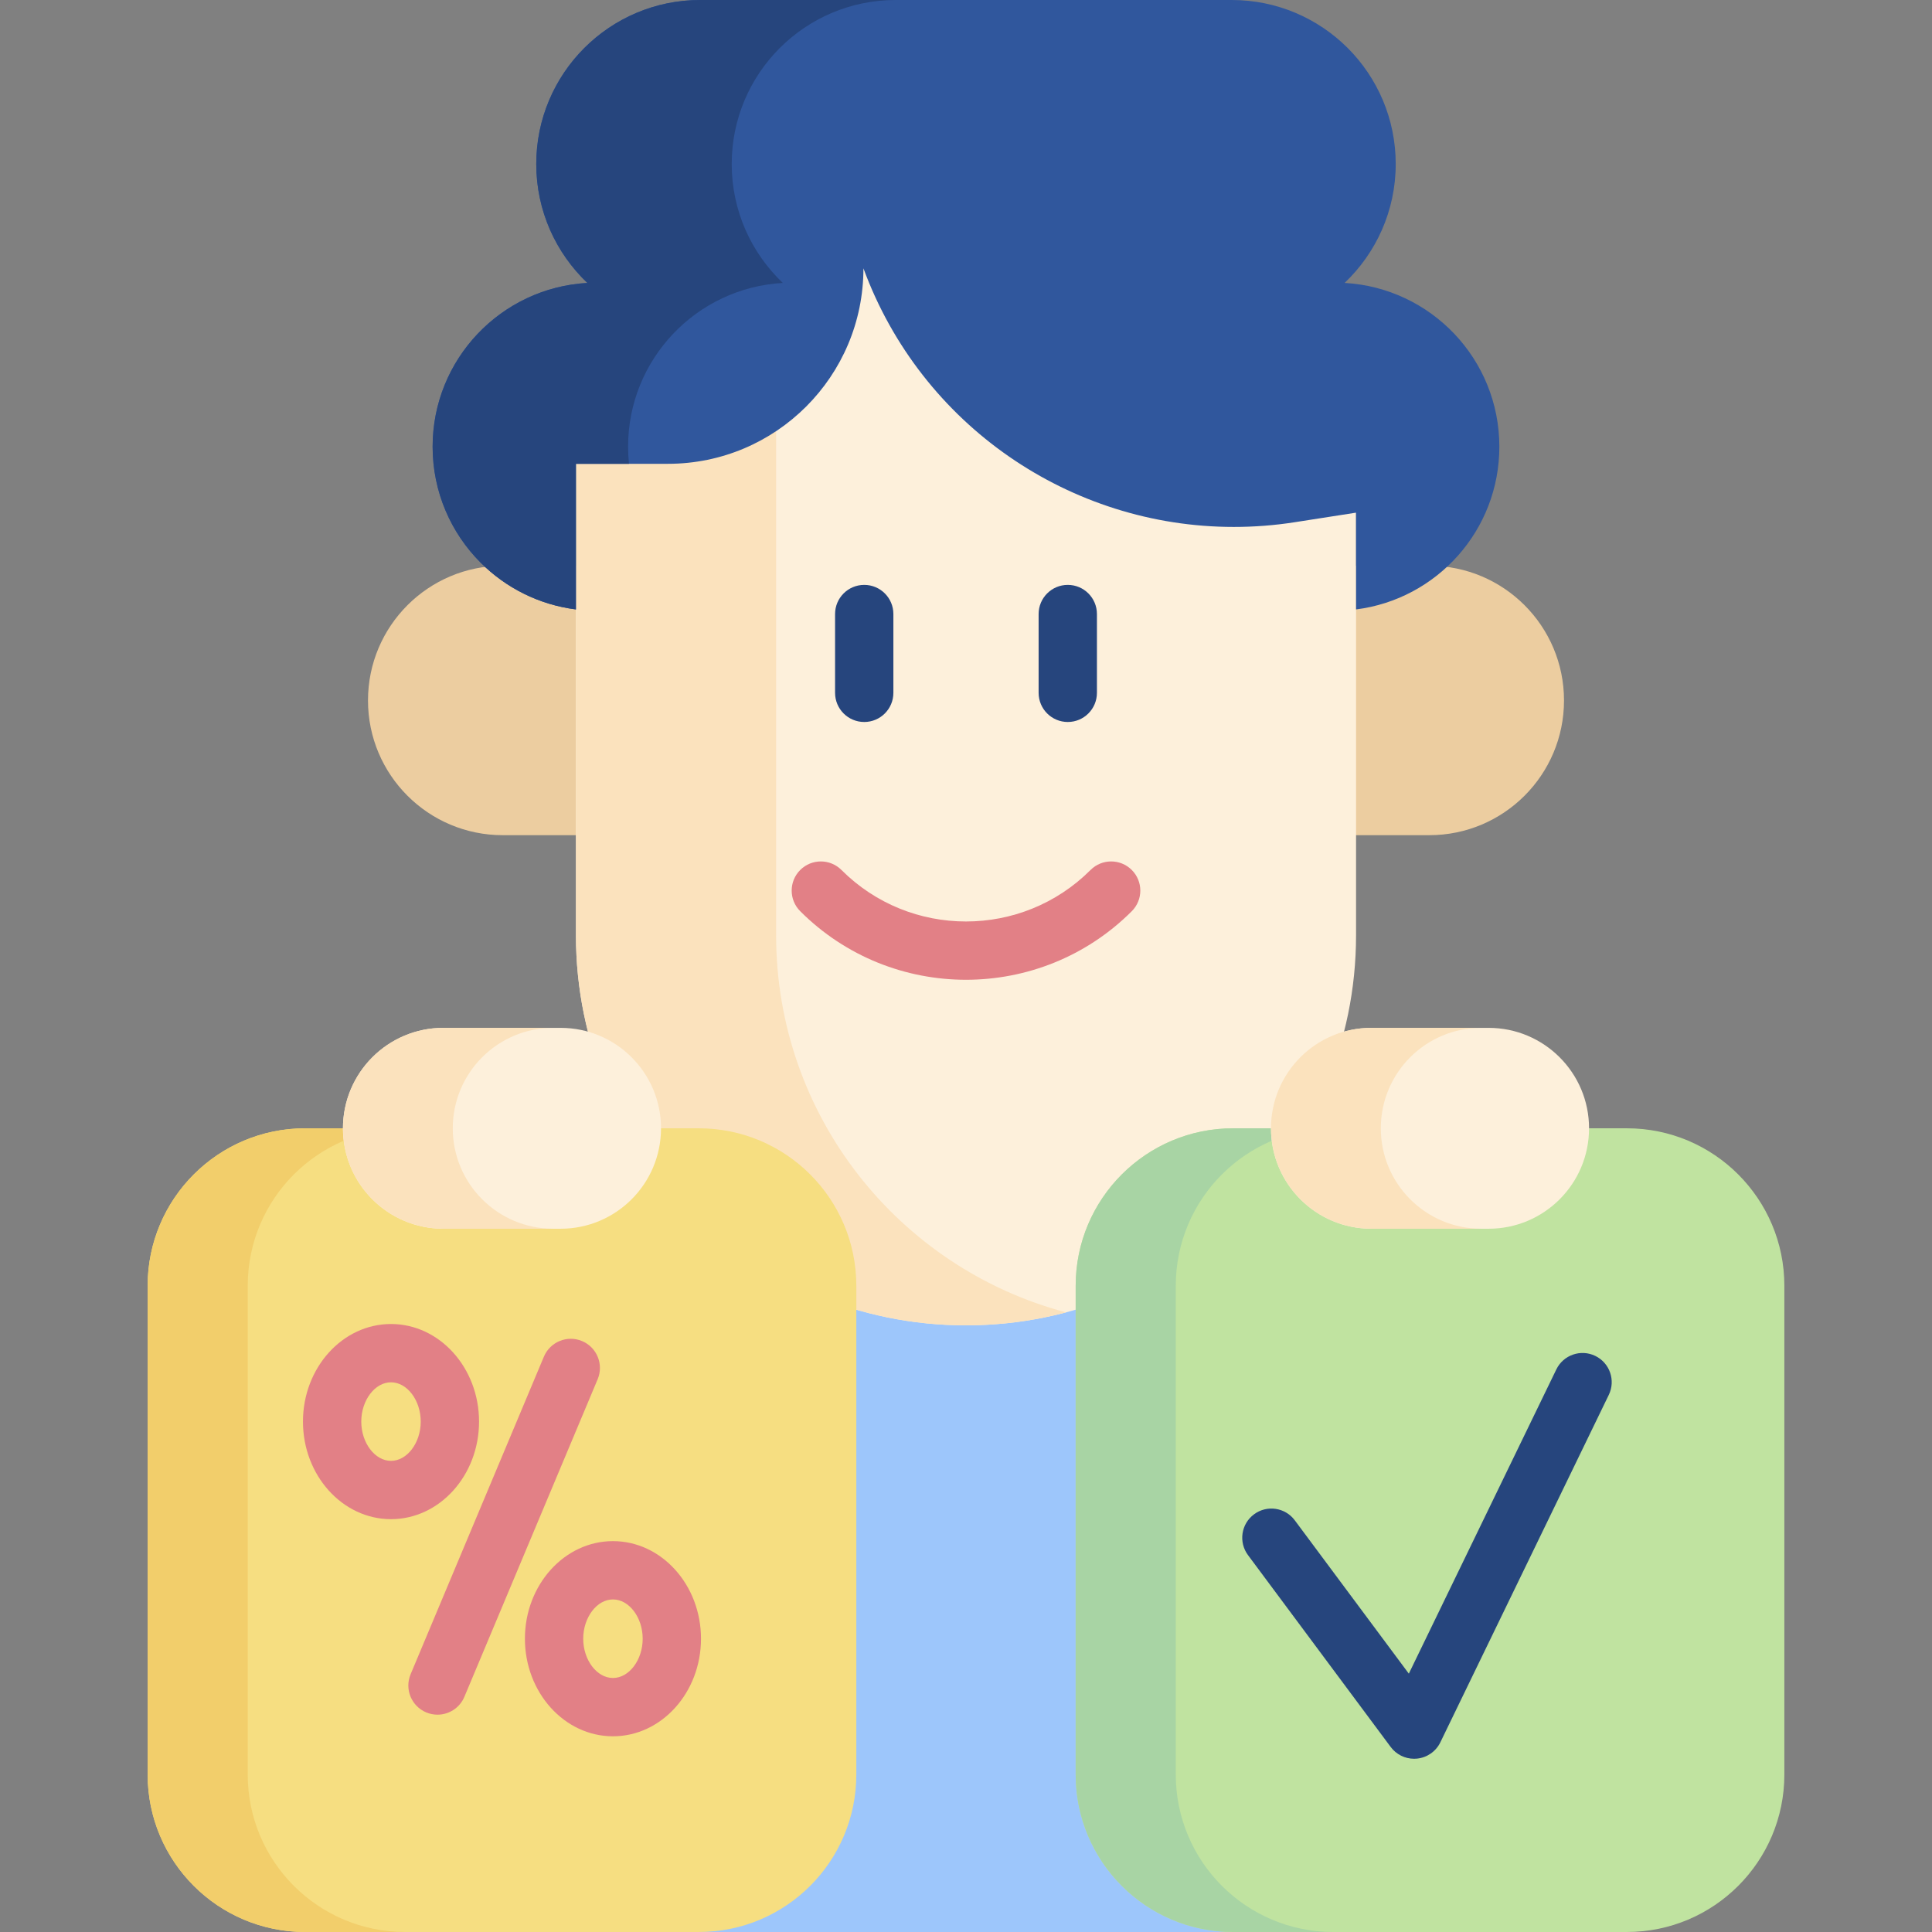 <svg id="Capa_1" enable-background="new 0 0 512 512" height="512" viewBox="0 0 512 512" width="512" xmlns="http://www.w3.org/2000/svg"><rect x="0" y="0" width="512" height="512" fill="#808080" stroke="none"/><g><path d="m358.091 316.87h-177.43l4.537 195.128h141.604z" fill="#9dc6fb"/><g><path d="m378.776 221.332h-245.551c-19.718 0-35.702-15.984-35.702-35.702 0-19.718 15.984-35.702 35.702-35.702h245.551c19.718 0 35.702 15.984 35.702 35.702 0 19.717-15.984 35.702-35.702 35.702z" fill="#eccda0"/><path d="m256 351.226c-57.088 0-103.367-46.279-103.367-103.367v-143.666c0-57.087 46.279-103.366 103.367-103.366 57.088 0 103.367 46.279 103.367 103.367v143.666c0 57.087-46.279 103.366-103.367 103.366z" fill="#fdf0db"/><path d="m282.531 347.798c-8.466 2.25-17.341 3.436-26.523 3.436-57.096 0-103.375-46.278-103.375-103.374v-143.655c0-57.096 46.278-103.374 103.375-103.374 9.182 0 18.057 1.186 26.523 3.436-44.254 11.718-76.851 52.025-76.851 99.939v143.654c.001 47.914 32.598 88.22 76.851 99.938z" fill="#fbe2bd"/><path d="m256 259.65c-15.91 0-31.82-6.056-43.933-18.169-3.017-3.017-3.017-7.909 0-10.927 3.018-3.017 7.909-3.017 10.928 0 18.199 18.199 47.811 18.199 66.01 0 3.018-3.017 7.909-3.017 10.928 0 3.017 3.017 3.017 7.909 0 10.927-12.113 12.113-28.022 18.169-43.933 18.169z" fill="#e28086"/><g fill="#26457d"><path d="m229.029 191.334c-4.268 0-7.726-3.459-7.726-7.726v-20.881c0-4.267 3.459-7.726 7.726-7.726s7.726 3.459 7.726 7.726v20.881c.001 4.267-3.458 7.726-7.726 7.726z"/><path d="m282.971 191.334c-4.268 0-7.726-3.459-7.726-7.726v-20.881c0-4.267 3.459-7.726 7.726-7.726 4.268 0 7.726 3.459 7.726 7.726v20.881c0 4.267-3.458 7.726-7.726 7.726z"/></g><path d="m397.345 118.382c0 22.138-16.548 40.425-37.977 43.122v-25.643l-16.242 2.531c-5.423.848-10.819 1.251-16.173 1.251-43.248 0-82.824-26.88-98.135-68.529 0 28.605-23.195 51.8-51.8 51.8h-24.391v38.589c-9.818-1.238-18.606-5.743-25.253-12.39-7.857-7.857-12.724-18.731-12.724-30.732 0-23.181 18.147-42.121 41.009-43.401-4.158-3.949-7.551-8.733-9.901-14.073-2.336-5.34-3.643-11.236-3.643-17.438 0-24.016 19.454-43.47 43.47-43.47h140.826c12.015 0 22.875 4.867 30.746 12.724 7.857 7.871 12.724 18.731 12.724 30.746 0 12.404-5.215 23.598-13.544 31.511 11.431.64 21.679 5.702 29.077 13.489 7.398 7.788 11.931 18.329 11.931 29.913z" fill="#30579d"/><path d="m193.914 43.47c0 6.202 1.307 12.098 3.643 17.438 2.35 5.34 5.743 10.124 9.901 14.073-22.861 1.279-41.008 20.219-41.008 43.401 0 1.53.083 3.045.236 4.533h-14.059v38.589c-9.818-1.238-18.606-5.743-25.253-12.39-7.857-7.857-12.724-18.731-12.724-30.732 0-23.181 18.147-42.121 41.009-43.401-4.158-3.949-7.551-8.733-9.901-14.073-2.336-5.34-3.643-11.236-3.643-17.438 0-24.016 19.454-43.47 43.47-43.47h51.8c-24.016 0-43.471 19.454-43.471 43.47z" fill="#26457d"/></g><path d="m185.198 511.998h-104.336c-23.05 0-41.736-18.686-41.736-41.736v-129.515c0-23.05 18.686-41.736 41.736-41.736h104.337c23.05 0 41.736 18.686 41.736 41.736v129.515c-.001 23.05-18.687 41.736-41.737 41.736z" fill="#f6de81"/><path d="m107.387 512h-26.526c-23.046 0-41.735-18.689-41.735-41.735v-129.518c0-23.046 18.688-41.735 41.735-41.735h26.526c-23.046 0-41.735 18.688-41.735 41.735v129.518c0 23.046 18.689 41.735 41.735 41.735z" fill="#f2ce6b"/><g fill="#e28086"><path d="m115.939 454.408c-.997 0-2.01-.194-2.987-.604-3.935-1.651-5.786-6.18-4.135-10.114l35.319-84.157c1.652-3.935 6.18-5.785 10.115-4.134s5.786 6.18 4.135 10.114l-35.319 84.157c-1.242 2.957-4.11 4.738-7.128 4.738z"/><path d="m103.621 402.596c-12.865 0-23.332-11.601-23.332-25.861s10.467-25.861 23.332-25.861 23.332 11.601 23.332 25.861-10.467 25.861-23.332 25.861zm0-36.27c-4.271 0-7.879 4.767-7.879 10.408s3.609 10.408 7.879 10.408 7.879-4.767 7.879-10.408-3.608-10.408-7.879-10.408z"/><path d="m162.439 460.135c-12.865 0-23.332-11.601-23.332-25.861s10.467-25.861 23.332-25.861c12.866 0 23.333 11.601 23.333 25.861s-10.467 25.861-23.333 25.861zm0-36.269c-4.271 0-7.879 4.767-7.879 10.408 0 5.642 3.609 10.408 7.879 10.408 4.272 0 7.88-4.766 7.88-10.408 0-5.641-3.608-10.408-7.88-10.408z"/></g><path d="m148.558 325.629h-31.055c-14.701 0-26.618-11.917-26.618-26.618 0-14.701 11.917-26.618 26.618-26.618h31.055c14.701 0 26.618 11.917 26.618 26.618 0 14.701-11.917 26.618-26.618 26.618z" fill="#fdf0db"/><path d="m146.605 325.626h-29.105c-14.697 0-26.615-11.918-26.615-26.615 0-7.349 2.98-14.008 7.793-18.833 4.825-4.814 11.473-7.793 18.822-7.793h29.105c-7.349 0-13.997 2.979-18.822 7.793-4.814 4.825-7.793 11.484-7.793 18.833 0 14.697 11.918 26.615 26.615 26.615z" fill="#fbe2bd"/><path d="m431.138 511.998h-104.336c-23.05 0-41.736-18.686-41.736-41.736v-129.515c0-23.05 18.686-41.736 41.736-41.736h104.336c23.05 0 41.736 18.686 41.736 41.736v129.515c0 23.05-18.686 41.736-41.736 41.736z" fill="#c0e3a0"/><path d="m353.327 512h-26.526c-23.046 0-41.735-18.689-41.735-41.735v-129.518c0-23.046 18.688-41.735 41.735-41.735h26.526c-23.046 0-41.735 18.688-41.735 41.735v129.518c0 23.046 18.688 41.735 41.735 41.735z" fill="#a8d4a4"/><path d="m394.497 325.629h-31.055c-14.701 0-26.618-11.917-26.618-26.618 0-14.701 11.917-26.618 26.618-26.618h31.055c14.701 0 26.618 11.917 26.618 26.618.001 14.701-11.917 26.618-26.618 26.618z" fill="#fdf0db"/><path d="m392.545 325.626h-29.105c-14.697 0-26.615-11.918-26.615-26.615 0-7.349 2.98-14.008 7.793-18.833 4.825-4.814 11.473-7.793 18.822-7.793h29.105c-7.349 0-13.997 2.979-18.822 7.793-4.814 4.825-7.793 11.484-7.793 18.833 0 14.697 11.917 26.615 26.615 26.615z" fill="#fbe2bd"/><path d="m374.752 466.09c-2.429 0-4.732-1.144-6.198-3.115l-37.82-50.851c-2.547-3.424-1.836-8.264 1.589-10.811 3.423-2.548 8.265-1.835 10.81 1.589l30.222 40.635 39.088-80.625c1.862-3.839 6.484-5.444 10.323-3.581 3.84 1.861 5.444 6.483 3.582 10.323l-44.642 92.081c-1.178 2.43-3.539 4.068-6.227 4.321-.243.023-.486.034-.727.034z" fill="#26457d"/></g></svg>